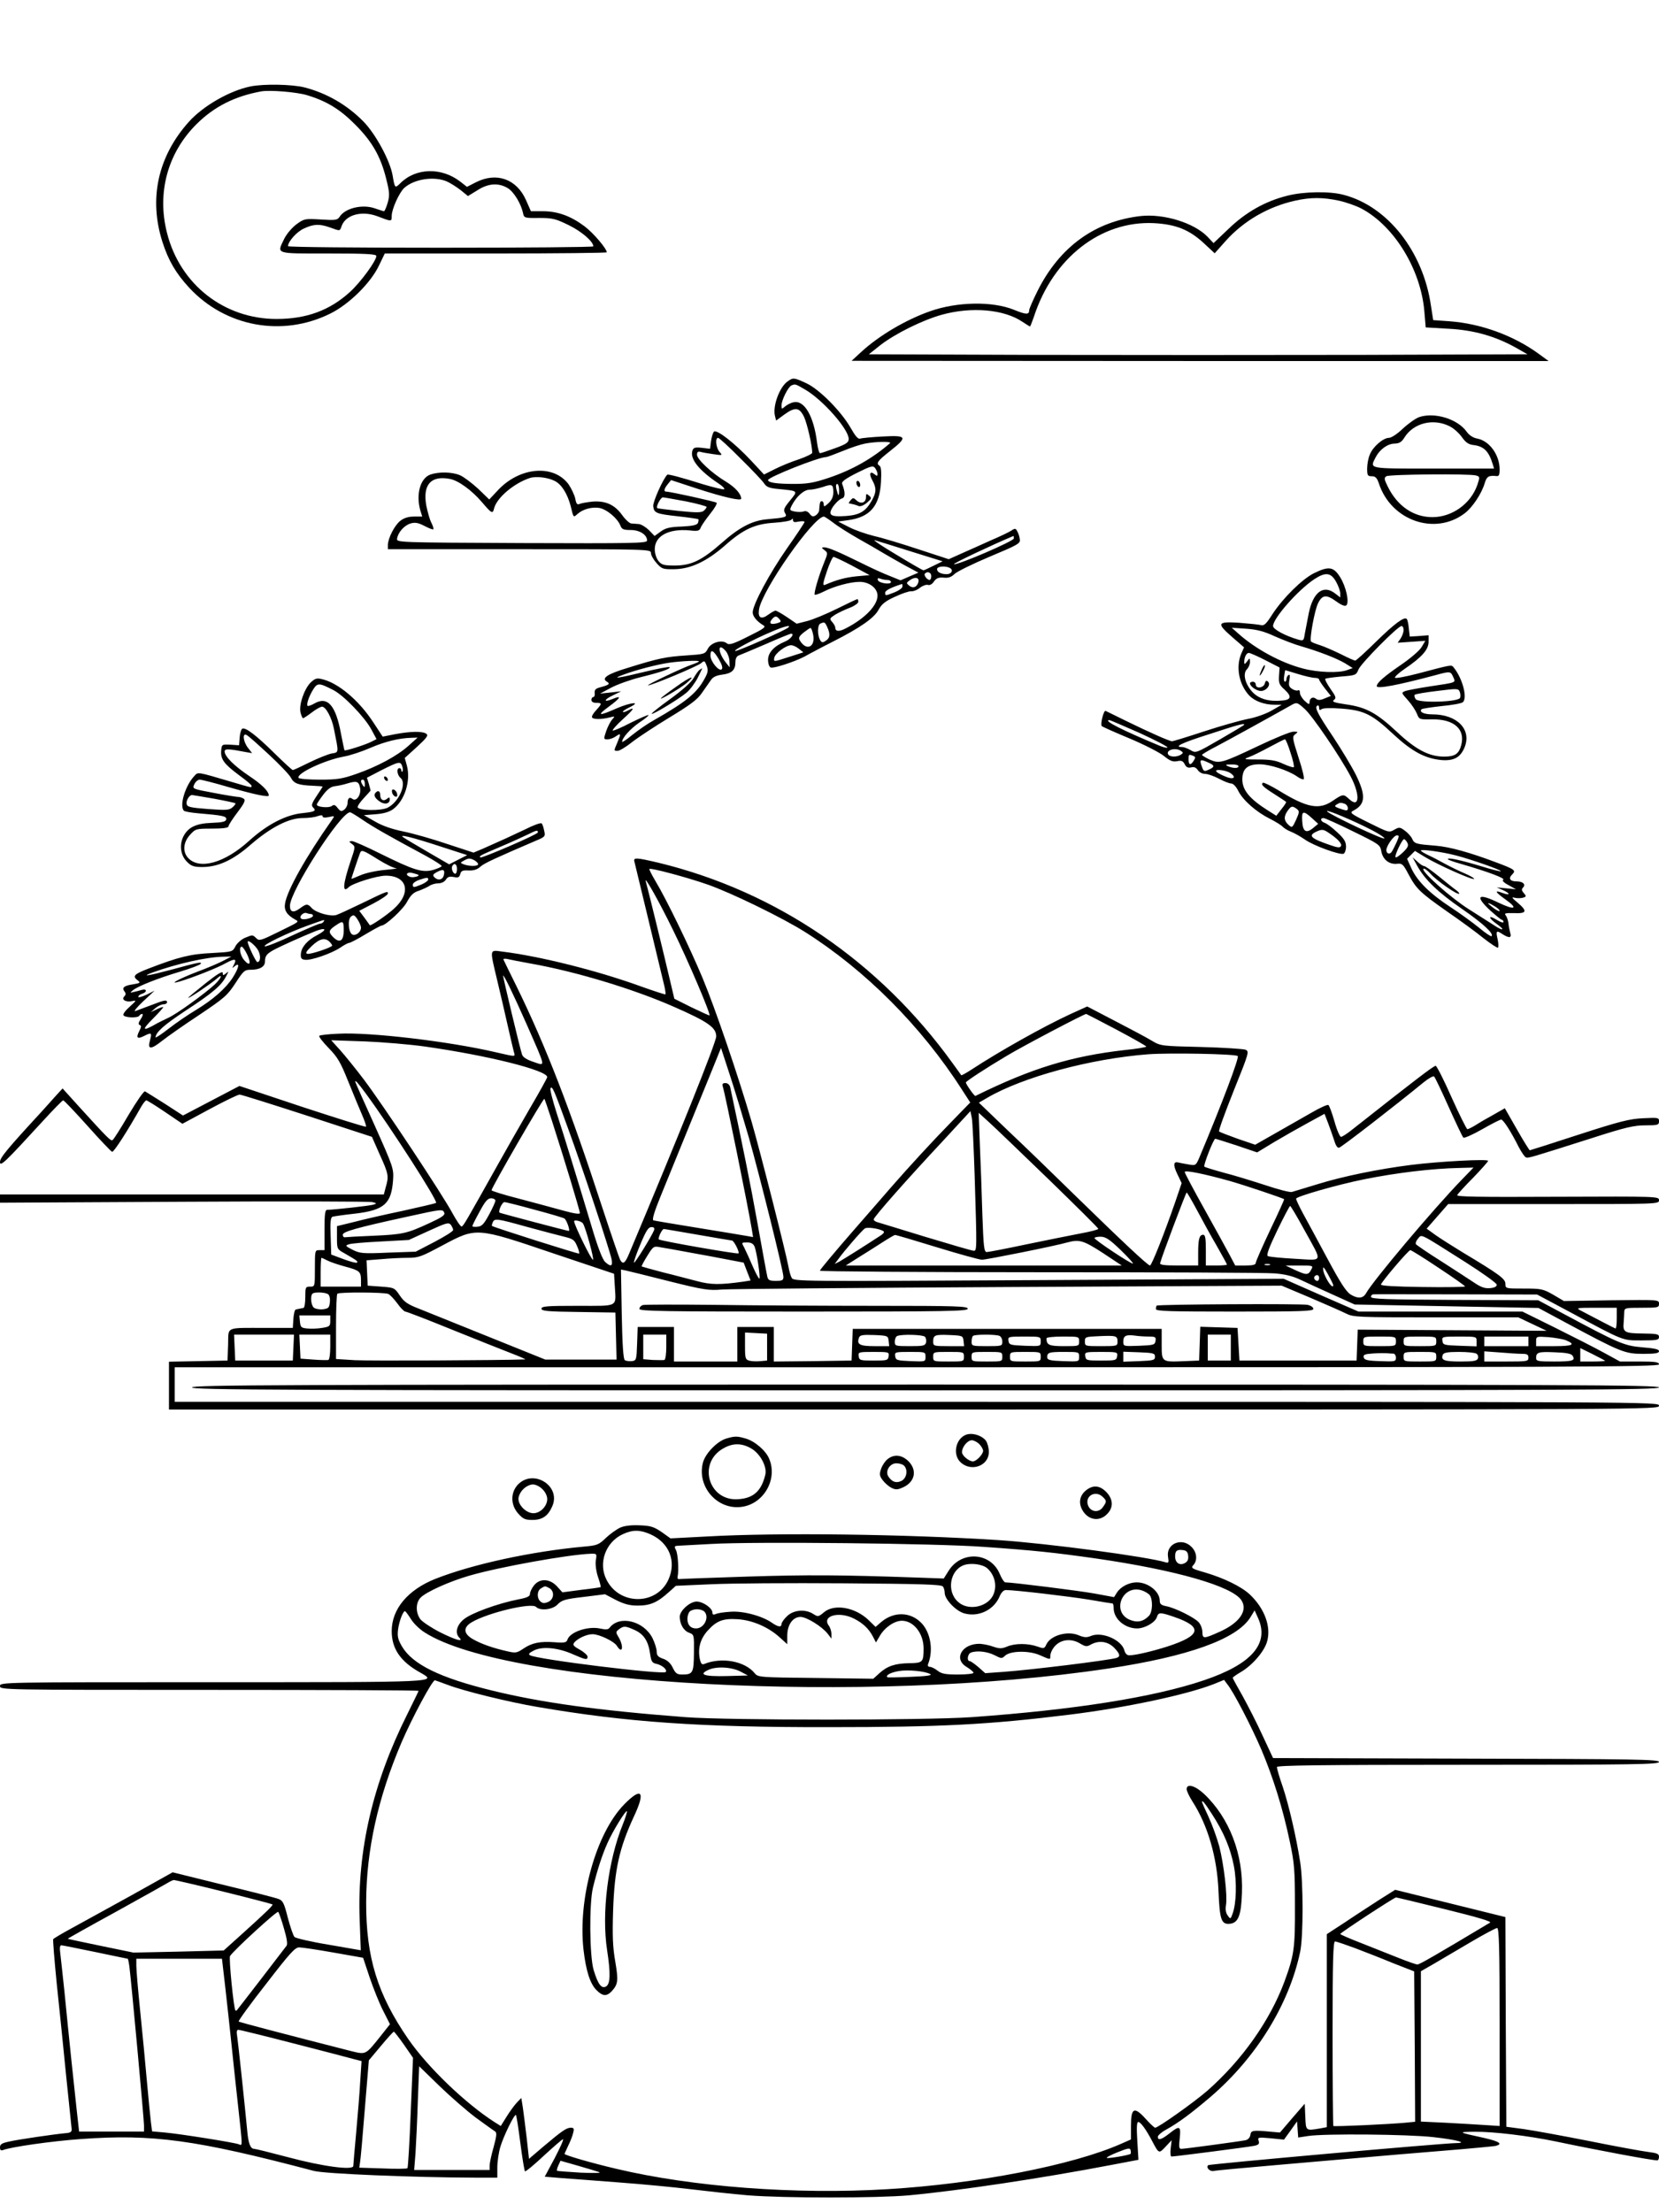 <?xml version="1.0" standalone="no"?>
<!DOCTYPE svg PUBLIC "-//W3C//DTD SVG 20010904//EN"
 "http://www.w3.org/TR/2001/REC-SVG-20010904/DTD/svg10.dtd">
<svg version="1.0" xmlns="http://www.w3.org/2000/svg"
 width="864pt" height="1152pt" viewBox="0 0 864 1152"
 preserveAspectRatio="xMidYMid meet">

<g transform="translate(0,1152) scale(0.1,-0.1)"
fill="#000000" stroke="none">
<path d="M1305 11070 c-109 -22 -248 -102 -322 -185 -161 -180 -209 -400 -137
-625 31 -97 70 -163 139 -238 189 -204 485 -259 735 -135 98 48 212 161 254
251 l30 62 578 0 c318 0 578 3 578 6 0 19 -69 100 -115 135 -72 54 -140 79
-218 79 l-62 0 -26 59 c-49 109 -153 146 -260 92 l-47 -24 -36 28 c-98 75
-231 71 -311 -9 -28 -28 -29 -26 -40 39 -13 78 -89 218 -153 283 -85 86 -190
147 -307 177 -63 16 -211 19 -280 5z m295 -46 c100 -30 171 -73 250 -153 88
-88 132 -165 161 -281 18 -72 19 -87 8 -126 -7 -24 -16 -44 -19 -44 -3 0 -25
7 -48 15 -65 23 -156 1 -184 -45 -11 -16 -21 -18 -97 -13 -84 5 -87 4 -127
-25 -23 -17 -51 -50 -63 -74 -40 -83 -53 -78 229 -78 194 0 250 -3 250 -13 0
-25 -82 -137 -137 -187 -105 -96 -226 -141 -383 -141 -272 0 -502 179 -570
447 -54 210 3 419 155 569 91 90 198 144 335 169 45 8 185 -3 240 -20z m725
-448 c19 -8 52 -29 74 -46 l38 -31 49 30 c57 37 111 40 159 11 32 -20 69 -82
79 -130 5 -25 8 -26 84 -25 70 0 85 -4 155 -38 67 -33 127 -85 127 -110 0 -4
-358 -7 -795 -7 -437 0 -795 3 -795 8 0 24 46 76 83 92 51 24 81 25 137 5 53
-19 49 -20 60 10 22 57 105 79 185 49 76 -29 75 -29 75 2 0 35 40 123 66 146
52 46 153 61 219 34z"/>
<path d="M6705 10501 c-114 -28 -217 -86 -306 -172 l-79 -75 -32 34 c-71 72
-227 120 -347 107 -238 -27 -422 -160 -537 -389 -24 -48 -44 -94 -44 -101 0
-25 -16 -24 -80 2 -111 45 -294 42 -434 -7 -127 -44 -269 -128 -361 -213 l-50
-46 1815 -1 1815 0 -55 40 c-130 94 -299 155 -461 167 l-85 6 -12 77 c-41 281
-225 515 -453 575 -72 20 -208 18 -294 -4z m268 -26 c37 -8 91 -27 119 -42
171 -92 308 -318 326 -535 l7 -83 120 -7 c132 -7 244 -39 354 -101 l56 -32
-858 -3 c-471 -1 -1243 -1 -1715 0 l-857 3 59 47 c77 60 220 131 321 159 155
43 325 28 420 -37 20 -13 37 -24 39 -24 2 0 11 23 21 52 100 305 348 499 624
486 114 -6 184 -34 259 -103 l58 -54 57 64 c94 105 222 179 362 210 80 18 145
18 228 0z"/>
<path d="M4102 9534 c-42 -29 -79 -129 -66 -180 l6 -24 41 30 c58 42 80 40
105 -12 16 -36 42 -148 42 -186 0 -5 -30 -20 -67 -33 -38 -12 -94 -35 -126
-51 l-58 -29 -67 72 c-85 91 -180 165 -194 151 -5 -5 -12 -28 -15 -49 l-5 -40
-43 5 c-36 4 -44 1 -49 -15 -14 -43 35 -103 135 -170 23 -15 36 -29 30 -31 -6
-2 -55 10 -109 26 -117 37 -183 54 -187 50 -23 -24 -76 -143 -73 -164 4 -36
15 -40 132 -53 55 -6 101 -13 103 -15 2 -2 1 -10 -2 -19 -5 -11 -26 -16 -85
-19 -62 -2 -85 -8 -109 -26 l-32 -23 -30 31 c-17 16 -40 30 -52 31 -12 1 -30
2 -39 3 -9 0 -31 20 -48 44 -39 54 -86 75 -154 70 -28 -3 -58 -8 -67 -12 -13
-6 -18 0 -23 27 -4 19 -20 53 -35 75 -78 106 -256 91 -370 -33 l-43 -46 -58
56 c-33 30 -75 62 -94 70 -42 18 -110 19 -154 4 -53 -18 -77 -103 -53 -187
l10 -32 -43 0 c-29 0 -52 -7 -71 -22 -30 -23 -64 -90 -65 -125 l0 -23 685 0
c677 0 685 0 685 -20 0 -11 13 -34 29 -52 28 -31 33 -33 93 -32 84 1 168 40
263 123 97 86 157 113 259 119 44 3 84 10 88 16 5 7 8 7 8 -3 0 -10 8 -12 30
-7 17 3 30 2 30 -2 0 -4 -41 -66 -91 -137 -91 -130 -179 -294 -179 -334 0 -21
22 -47 55 -67 16 -9 5 -17 -78 -58 -79 -40 -100 -46 -112 -36 -25 21 -83 4
-99 -29 -14 -27 -19 -28 -110 -34 -108 -7 -147 -15 -304 -64 -110 -33 -142
-55 -111 -73 17 -11 12 -16 -31 -28 -28 -7 -34 -13 -33 -30 2 -12 -2 -22 -7
-22 -6 0 -10 -7 -10 -15 0 -9 9 -15 25 -15 31 0 31 -4 0 -38 -14 -15 -24 -31
-22 -37 4 -12 49 -12 92 -1 28 7 29 7 13 -11 -9 -10 -23 -37 -31 -60 -14 -42
-14 -43 7 -43 12 0 32 7 44 16 26 18 27 15 7 -33 -19 -44 -19 -43 2 -43 9 0
43 20 74 45 32 25 120 83 196 129 107 65 145 93 168 127 17 24 38 54 47 67 11
17 29 25 60 29 49 6 68 24 68 65 0 18 6 31 18 35 9 3 72 30 140 59 68 30 127
54 132 54 20 0 -3 -29 -32 -41 -56 -23 -88 -57 -88 -95 0 -20 6 -37 14 -40 15
-6 124 30 176 57 19 11 42 23 50 27 8 5 53 28 100 52 138 70 213 122 235 164
16 29 34 45 85 68 36 17 74 30 86 29 11 -1 32 7 46 19 15 11 33 17 41 14 9 -3
22 4 31 18 12 17 24 22 50 20 25 -3 41 3 57 19 12 12 95 53 183 90 148 62 161
69 157 91 -1 12 -7 31 -13 41 -8 16 -12 17 -31 4 -12 -8 -60 -31 -107 -51 -47
-21 -115 -52 -152 -68 l-67 -30 -153 50 c-84 28 -189 60 -233 70 -45 11 -105
32 -135 48 l-55 28 50 7 c115 15 166 73 173 198 3 52 1 81 -7 85 -20 13 -12
25 54 77 94 74 89 83 -37 76 -57 -3 -110 -8 -118 -11 -11 -4 -25 12 -50 56
-49 86 -163 201 -230 232 -65 30 -69 31 -98 10z m90 -42 c92 -53 228 -207 228
-258 0 -18 -13 -27 -71 -48 -38 -14 -74 -26 -78 -26 -5 0 -12 25 -16 56 -17
138 -67 223 -123 209 -15 -3 -35 -14 -44 -22 -17 -15 -18 -14 -18 6 0 27 35
97 52 104 20 8 20 8 70 -21z m-335 -360 c60 -59 115 -117 123 -130 12 -18 27
-24 70 -28 110 -11 107 -8 64 -61 -31 -38 -35 -48 -26 -64 14 -22 6 -24 -92
-33 -77 -6 -146 -42 -237 -123 -104 -91 -157 -117 -242 -118 -60 0 -71 3 -88
24 -11 14 -19 39 -19 61 0 69 72 108 181 98 44 -5 52 -3 59 16 5 12 27 43 49
71 22 27 37 53 33 57 -6 6 -241 58 -263 58 -14 0 -10 16 9 39 l17 21 140 -46
c133 -43 225 -64 225 -51 0 25 -31 59 -78 88 -74 44 -152 117 -152 141 0 14 5
18 18 15 9 -3 39 -8 67 -12 49 -7 49 -7 32 12 -18 21 -24 73 -7 73 5 0 58 -48
117 -108z m778 80 c-92 -80 -198 -140 -321 -181 -75 -25 -108 -31 -180 -31
-91 0 -134 7 -134 20 0 15 264 120 303 120 5 0 43 14 85 31 43 18 95 35 117
39 57 11 141 12 130 2z m-65 -160 c0 -12 -3 -12 -15 -2 -24 20 -31 2 -12 -31
22 -40 22 -63 -4 -108 -31 -54 -62 -73 -133 -78 -83 -6 -97 5 -66 51 14 19 33
37 44 40 19 5 19 31 2 76 -5 11 15 26 76 57 75 37 84 40 96 25 6 -9 12 -22 12
-30z m-1680 -37 c35 -18 65 -66 82 -130 15 -62 14 -61 35 -42 29 26 75 38 114
32 39 -7 95 -54 110 -92 7 -19 16 -23 54 -23 47 0 85 -25 85 -55 0 -14 -71
-15 -652 -13 -647 3 -653 3 -650 23 5 33 37 69 70 79 24 7 40 4 73 -13 23 -12
43 -20 46 -17 2 2 -2 17 -10 33 -9 16 -20 57 -27 91 -19 108 24 157 123 138
44 -8 114 -59 167 -121 51 -60 56 -62 63 -33 14 56 104 132 187 159 32 10 94
3 130 -16z m1450 -59 c0 -22 -8 -40 -25 -56 -21 -19 -25 -21 -25 -7 0 9 -4 17
-10 17 -9 0 -11 -6 -14 -49 -1 -8 -9 -19 -18 -25 -14 -8 -20 -6 -31 8 -9 12
-20 17 -31 13 -9 -4 -30 -4 -46 -1 -28 6 -29 7 -16 33 25 47 63 81 93 81 15 0
46 7 68 14 49 17 55 14 55 -28z m30 12 c0 -36 -4 -35 -14 5 -4 16 -2 27 4 27
5 0 10 -14 10 -32z m-797 -59 c59 -12 107 -25 107 -29 0 -4 -7 -13 -15 -20
-12 -10 -38 -10 -127 -1 -62 7 -114 13 -115 15 -8 8 18 56 29 56 7 0 61 -10
121 -21z m768 -112 c24 -19 82 -55 129 -82 47 -26 105 -60 130 -75 25 -15 76
-44 114 -65 l69 -37 -47 -20 -46 -20 -57 23 c-32 12 -101 44 -153 70 -118 58
-168 79 -189 79 -14 -1 -13 -3 3 -15 18 -14 18 -15 -3 -67 -28 -69 -54 -159
-48 -165 3 -2 22 4 44 15 56 29 141 52 190 52 50 0 93 -33 93 -72 0 -51 -66
-119 -163 -169 -37 -20 -57 -18 -57 3 0 6 -7 19 -16 29 -15 17 -14 19 17 39
19 11 53 27 77 36 23 9 42 23 42 30 0 8 -2 14 -5 14 -3 0 -50 -22 -106 -50
-55 -27 -124 -56 -155 -64 l-55 -14 -50 34 c-28 19 -55 34 -60 34 -6 0 -23
-10 -38 -21 -37 -27 -55 -17 -48 28 17 102 283 482 338 483 3 0 26 -15 50 -33z
m939 -81 c0 -14 -293 -140 -312 -134 -7 3 198 100 310 147 1 1 2 -5 2 -13z
m-538 -67 l167 -52 -47 -23 c-26 -13 -50 -24 -53 -24 -3 0 -66 36 -140 81 -74
44 -125 78 -114 76 11 -3 95 -29 187 -58z m-302 -76 l89 -48 -67 -6 c-59 -6
-104 -18 -164 -44 -15 -6 -14 3 8 69 14 42 30 76 35 76 5 0 50 -21 99 -47z
m509 -12 c17 -11 6 -31 -19 -31 -29 0 -50 11 -50 26 0 16 47 19 69 5z m-99
-41 c0 -11 -4 -20 -9 -20 -13 0 -32 26 -24 33 13 14 33 6 33 -13z m-229 -20
c10 0 19 -5 19 -11 0 -15 -63 -6 -68 10 -3 10 0 12 12 8 10 -4 26 -7 37 -7z
m162 -11 c-7 -27 -29 -35 -49 -18 -14 12 -14 14 2 26 28 21 53 17 47 -8z m-83
-23 c0 -8 -18 -21 -40 -30 -49 -19 -50 -20 -50 -2 0 11 31 27 88 45 1 1 2 -5
2 -13z m-640 -171 c10 -12 7 -15 -15 -21 -32 -8 -42 0 -25 21 16 19 24 19 40
0z m248 -40 c17 -37 15 -58 -8 -72 -16 -11 -21 -10 -30 6 -14 27 -13 78 3 84
21 9 23 8 35 -18z m-203 -3 c-17 -15 -259 -122 -275 -122 -18 1 97 62 190 101
65 28 103 37 85 21z m130 -38 c12 -65 -36 -85 -69 -30 -9 14 -5 22 19 42 17
13 33 24 36 24 4 0 10 -16 14 -36z m-74 -73 l23 -18 -78 -25 c-77 -25 -77 -25
-74 -5 3 24 61 67 88 67 10 0 28 -8 41 -19z m-380 -13 c10 -13 18 -36 18 -53
l1 -30 -20 25 c-44 56 -43 110 1 58z m-38 -40 c17 -29 22 -46 16 -53 -14 -14
-59 40 -59 71 0 36 15 29 43 -18z m-103 -12 c0 -3 -17 -10 -37 -17 -48 -16
-241 -108 -228 -108 18 -1 259 100 277 116 16 14 18 13 28 -13 9 -24 8 -35
-11 -69 -40 -74 -96 -120 -263 -215 -33 -18 -83 -53 -113 -77 -29 -24 -53 -40
-53 -36 0 21 43 68 89 100 29 19 51 37 48 39 -2 3 -44 -16 -93 -40 -48 -25
-90 -43 -93 -40 -3 3 21 30 54 60 58 52 65 66 23 43 -11 -6 -22 -9 -24 -6 -3
2 12 13 33 23 67 32 10 28 -66 -5 -95 -42 -106 -39 -38 11 60 44 67 59 17 38
-48 -20 -47 -4 2 19 l43 21 -55 -6 -55 -6 58 31 c32 17 102 42 155 55 109 27
157 44 149 52 -3 3 -62 -8 -132 -25 -136 -33 -174 -38 -110 -15 66 25 178 54
241 63 65 9 154 13 154 7z"/>
<path d="M4460 9006 c0 -8 5 -18 10 -21 6 -3 10 1 10 9 0 8 -4 18 -10 21 -5 3
-10 -1 -10 -9z"/>
<path d="M4510 8931 c0 -29 -26 -38 -49 -17 -16 15 -19 15 -31 1 -7 -8 -11
-15 -9 -16 24 -5 37 -8 50 -14 10 -4 27 3 44 17 24 21 26 25 11 37 -14 12 -16
11 -16 -8z"/>
<path d="M3644 8032 c-7 -4 -20 -23 -31 -42 -12 -22 -58 -63 -121 -109 -57
-41 -101 -76 -98 -78 5 -6 139 75 180 109 18 14 44 49 59 77 14 28 25 51 24
51 -1 0 -7 -4 -13 -8z"/>
<path d="M3523 7945 c-40 -28 -76 -55 -80 -60 -16 -17 97 49 129 75 58 49 26
39 -49 -15z"/>
<path d="M7391 9348 c-19 -7 -57 -34 -85 -60 -29 -28 -60 -48 -72 -48 -30 0
-84 -46 -100 -87 -8 -18 -14 -51 -14 -73 0 -36 3 -40 24 -40 19 0 27 -8 37
-37 63 -194 292 -274 447 -156 40 30 88 102 104 156 11 36 20 42 61 38 13 -2
17 5 17 34 0 76 -53 149 -116 161 -22 4 -42 17 -55 35 -47 67 -167 104 -248
77z m159 -48 c22 -11 50 -37 64 -57 18 -26 34 -37 56 -40 57 -6 83 -31 104
-100 l7 -23 -315 0 c-347 0 -333 -3 -301 60 21 40 62 70 99 70 24 1 36 8 51
33 48 75 150 100 235 57z m137 -256 c20 -6 21 -7 7 -49 -34 -98 -131 -168
-234 -168 -99 0 -183 58 -233 160 -19 38 -19 45 -7 53 16 10 431 14 467 4z"/>
<path d="M6843 8535 c-62 -31 -161 -129 -216 -213 -33 -52 -44 -62 -61 -57
-12 3 -63 8 -113 12 -115 7 -119 -2 -34 -76 l60 -52 -15 -34 c-29 -70 -11
-161 43 -218 29 -29 78 -47 133 -47 l35 0 -52 -30 c-29 -17 -85 -37 -125 -44
-40 -8 -143 -37 -228 -65 -85 -28 -160 -51 -166 -51 -13 0 -113 44 -244 108
-52 26 -98 48 -102 50 -10 5 -29 -71 -20 -79 4 -4 69 -33 146 -65 76 -32 156
-73 178 -91 31 -25 45 -31 68 -27 22 5 31 2 40 -16 8 -16 18 -20 34 -16 15 4
25 -1 34 -14 7 -11 23 -20 38 -20 13 0 46 -11 72 -25 26 -14 55 -25 64 -25 10
0 26 -16 37 -39 25 -49 93 -109 165 -145 30 -15 60 -34 66 -41 6 -7 25 -19 43
-26 18 -7 50 -25 73 -41 45 -32 181 -81 201 -74 7 3 13 20 13 37 0 26 -10 42
-46 75 -25 24 -55 46 -65 49 -21 7 -26 25 -6 25 7 0 76 -31 153 -69 137 -67
142 -70 148 -105 8 -43 42 -69 83 -64 25 3 31 -3 58 -54 41 -77 60 -95 199
-193 67 -46 152 -108 190 -139 38 -30 73 -53 77 -51 4 3 3 22 -1 42 -11 46 -7
50 24 29 36 -23 50 -21 41 7 -3 12 -8 34 -9 49 -2 15 -8 33 -14 41 -10 11 -2
13 43 12 67 -3 71 10 18 55 -29 24 -33 30 -15 25 12 -3 31 -3 43 0 19 6 19 8
5 24 -11 13 -13 20 -5 28 17 17 1 33 -31 33 -36 0 -46 15 -25 36 21 21 16 26
-80 62 -143 54 -245 82 -318 88 -101 8 -111 10 -122 35 -5 12 -23 32 -38 43
-26 19 -30 20 -56 5 -27 -16 -30 -14 -131 36 -101 50 -103 53 -79 65 61 33 63
79 9 188 -23 45 -75 131 -116 193 -82 122 -99 155 -84 164 6 4 10 -1 10 -11 0
-12 4 -14 13 -7 7 6 49 7 103 3 119 -9 160 -30 271 -134 97 -90 165 -126 250
-134 64 -5 98 13 120 65 39 94 -38 173 -168 173 -44 0 -70 13 -55 27 3 3 50
10 103 16 54 5 104 14 111 20 26 21 -1 125 -48 182 -12 14 -6 15 -188 -33 -62
-16 -115 -26 -117 -21 -3 4 21 26 52 47 88 60 123 99 123 140 l0 34 -49 -4
-49 -3 -5 43 c-2 24 -7 46 -11 49 -13 13 -64 -25 -160 -119 -55 -54 -103 -98
-108 -98 -5 0 -39 15 -76 34 -37 18 -85 39 -107 46 -22 7 -43 15 -47 19 -10 9
19 167 37 201 22 43 43 45 93 9 29 -21 47 -28 54 -21 16 16 -2 98 -33 147 -34
54 -59 58 -136 20z m115 -44 c12 -21 22 -49 22 -61 l0 -21 -26 20 c-61 48
-115 9 -138 -102 -8 -40 -17 -89 -21 -109 -5 -34 -7 -36 -33 -29 -69 20 -132
54 -132 71 0 40 130 188 215 244 58 38 86 35 113 -13z m352 -251 c0 -12 -7
-31 -15 -44 l-16 -23 72 5 72 5 -19 -32 c-10 -18 -59 -60 -109 -94 -86 -59
-124 -92 -125 -110 0 -16 110 5 305 57 77 21 80 21 93 -9 14 -31 20 -28 -119
-49 -59 -9 -117 -20 -129 -24 -23 -9 -23 -9 12 -48 19 -21 40 -53 47 -70 12
-31 13 -31 79 -30 114 2 174 -51 152 -134 -12 -46 -33 -60 -89 -60 -78 0 -147
36 -244 127 -108 101 -162 130 -267 145 -62 9 -75 14 -63 23 13 10 11 17 -18
58 -18 26 -30 49 -27 52 2 3 40 8 82 12 76 6 79 7 91 37 14 33 205 226 224
226 6 0 11 -9 11 -20z m-670 -34 c41 -18 102 -42 135 -51 93 -27 186 -63 230
-89 l40 -25 -28 -10 c-43 -17 -154 -13 -232 8 -113 29 -247 102 -335 181 l-35
31 75 -5 c57 -4 94 -14 150 -40z m-50 -124 l74 -38 -3 -44 c-2 -37 1 -46 29
-71 38 -35 35 -53 -11 -57 -69 -7 -122 8 -156 44 -39 42 -52 96 -29 119 9 9
16 26 16 38 -1 22 -1 22 -15 3 -12 -16 -15 -17 -15 -4 0 26 11 48 24 48 6 0
45 -17 86 -38z m170 -72 c36 -11 75 -20 88 -20 12 0 22 -4 22 -9 0 -4 14 -25
30 -46 l31 -39 -32 -13 c-23 -10 -35 -10 -45 -2 -16 13 -34 4 -34 -18 0 -13
-5 -12 -25 7 -14 13 -25 32 -25 42 0 11 -4 17 -10 13 -5 -3 -19 0 -30 7 -17
11 -20 19 -15 46 4 23 3 32 -4 27 -6 -3 -11 -13 -11 -21 0 -8 -4 -14 -8 -14
-5 0 -7 14 -4 30 2 17 5 30 6 30 0 0 30 -9 66 -20z m844 -124 c-8 -22 -215
-28 -231 -7 -6 9 -9 19 -5 23 4 4 57 13 117 20 104 13 110 13 117 -4 4 -10 5
-24 2 -32z m-810 -57 c39 -34 184 -246 240 -352 51 -97 46 -169 -8 -118 -29
27 -32 27 -85 -9 -71 -49 -134 -37 -282 54 -40 24 -77 42 -81 40 -14 -9 0 -22
60 -60 31 -20 59 -38 60 -40 2 -1 -8 -18 -24 -37 l-27 -35 -46 29 c-93 59
-131 105 -131 160 0 56 27 79 90 79 53 0 147 -31 193 -62 15 -11 31 -18 36
-16 6 2 -6 52 -26 112 -33 104 -34 110 -17 123 16 12 15 13 -10 13 -15 0 -98
-34 -184 -75 -190 -90 -201 -93 -253 -70 -21 10 -39 21 -39 24 0 3 35 24 78
46 63 33 295 161 385 212 30 17 32 17 71 -18z m-861 -125 c81 -37 147 -71 147
-76 0 -4 -17 -1 -37 7 -200 83 -302 135 -265 135 4 0 73 -30 155 -66z m547 42
c0 -2 -57 -36 -126 -76 -125 -72 -126 -73 -154 -56 -16 9 -35 16 -44 16 -46 0
0 22 142 67 150 49 182 58 182 49z m241 -146 c13 -38 20 -72 17 -75 -3 -3 -27
5 -54 17 -38 18 -67 23 -131 23 -75 0 -79 1 -50 12 18 6 66 30 107 52 41 22
78 41 82 41 4 0 17 -31 29 -70z m-571 10 c13 -9 13 -11 0 -20 -20 -13 -57 -13
-66 1 -14 23 37 38 66 19z m64 -26 c12 -5 13 -9 3 -25 -16 -26 -27 -24 -27 6
0 27 1 28 24 19z m81 -36 c32 -14 32 -22 0 -36 -23 -11 -27 -9 -35 14 -15 40
-10 43 35 22z m155 -18 c0 -12 -27 -12 -55 0 -16 7 -13 9 18 9 20 1 37 -3 37
-9z m-42 -36 c34 -23 16 -36 -26 -18 -20 8 -41 19 -46 25 -17 16 48 10 72 -7z
m596 -160 c17 -7 22 -34 7 -34 -5 0 -22 5 -38 11 -22 8 -24 12 -13 19 18 11
23 12 44 4z m-251 -26 c15 -12 15 -16 -3 -57 -20 -43 -21 -43 -40 -26 -24 22
-25 43 -4 73 18 25 24 27 47 10z m350 -90 c59 -28 107 -57 107 -64 0 -11 -277
120 -298 140 -13 14 89 -27 191 -76z m-271 42 l33 -30 -24 -20 c-38 -32 -56
-22 -59 33 -4 55 5 58 50 17z m88 -77 c45 -30 69 -55 64 -68 -5 -11 -16 -10
-59 5 -98 34 -113 48 -72 68 31 15 39 14 67 -5z m353 -50 c-10 -21 -21 -44
-26 -50 -10 -14 -27 -8 -27 10 0 22 39 77 55 77 13 0 12 -5 -2 -37z m56 -1 c8
-15 4 -25 -23 -51 -18 -17 -35 -29 -38 -25 -7 7 34 93 44 94 4 0 12 -8 17 -18z
m251 -66 c81 -21 242 -77 236 -83 -2 -2 -48 9 -102 26 -106 32 -174 47 -174
37 0 -3 33 -15 73 -26 141 -41 227 -74 216 -81 -8 -4 2 -15 27 -28 l39 -22
-50 5 -50 5 34 -15 c39 -18 36 -29 -4 -14 -45 17 -39 5 17 -35 67 -48 47 -56
-37 -16 -109 53 -126 36 -43 -41 29 -26 56 -48 60 -48 4 0 8 -5 8 -11 0 -6
-16 -1 -35 11 -47 29 -45 10 2 -23 46 -33 29 -36 -18 -4 -19 12 -77 49 -129
82 -95 60 -250 198 -237 211 4 4 21 -8 37 -26 32 -36 141 -112 149 -104 3 2
-5 11 -16 19 -12 8 -51 40 -88 70 -37 30 -72 55 -78 55 -6 0 -22 10 -35 23
l-25 22 24 -44 c40 -72 108 -138 233 -224 110 -76 167 -129 154 -142 -3 -3
-32 16 -64 43 -33 27 -99 75 -148 107 -110 72 -174 136 -205 202 l-23 51 20
20 21 21 56 -34 c67 -40 244 -119 252 -112 3 3 -19 16 -49 29 -29 12 -75 35
-103 50 -27 15 -67 36 -87 45 -21 10 -38 20 -38 24 0 8 106 -6 180 -25z m230
-289 c0 -5 -13 1 -30 13 -16 12 -30 24 -30 26 0 3 14 -3 30 -13 17 -9 30 -21
30 -26z"/>
<path d="M6572 8035 c-17 -37 -14 -45 4 -12 9 16 14 31 11 33 -2 2 -9 -7 -15
-21z"/>
<path d="M6587 7961 c-6 -24 -47 -29 -47 -6 0 8 -7 15 -15 15 -8 0 -15 -4 -15
-8 0 -18 39 -43 61 -40 28 4 48 33 33 48 -8 8 -13 6 -17 -9z"/>
<path d="M1617 7965 c-33 -34 -61 -115 -52 -155 4 -16 10 -30 13 -30 4 0 25
14 46 30 22 17 46 30 53 30 20 0 51 -58 62 -115 26 -130 27 -122 -13 -129 -19
-4 -71 -25 -114 -46 -44 -22 -83 -40 -87 -40 -4 0 -45 38 -92 84 -99 98 -159
144 -173 130 -5 -5 -11 -27 -12 -47 l-3 -38 -45 3 c-44 2 -45 2 -48 -30 -4
-45 14 -70 92 -128 36 -26 66 -51 66 -56 0 -11 6 -12 -106 21 -180 53 -172 52
-192 30 -48 -51 -79 -156 -54 -181 4 -4 37 -10 72 -13 130 -11 151 -15 148
-32 -2 -12 -20 -16 -75 -18 -84 -3 -125 -24 -149 -73 -21 -45 -13 -98 21 -131
21 -21 35 -26 78 -26 83 0 161 36 252 116 104 90 199 139 271 139 29 0 64 4
78 10 18 6 26 6 26 -1 0 -7 12 -8 32 -4 31 7 32 7 18 -13 -136 -193 -232 -364
-245 -434 -7 -37 7 -61 51 -86 23 -13 28 -9 -88 -66 -89 -44 -99 -47 -113 -32
-20 19 -18 19 -60 2 -18 -8 -41 -28 -49 -44 -15 -29 -16 -29 -123 -35 -110 -5
-172 -20 -330 -81 -76 -29 -85 -40 -55 -62 15 -11 12 -14 -26 -20 -47 -7 -59
-18 -43 -38 7 -9 7 -16 -2 -25 -17 -17 10 -32 43 -24 22 5 20 2 -14 -29 -22
-19 -37 -39 -33 -45 8 -13 74 -15 82 -3 3 6 11 10 16 10 5 0 2 -12 -8 -27 -13
-19 -14 -28 -5 -31 9 -3 8 -10 -3 -32 -18 -35 -10 -43 27 -24 37 19 40 16 29
-24 -14 -48 4 -49 62 -3 29 23 116 84 195 136 131 88 146 101 188 165 42 65
48 70 80 70 47 0 74 16 74 43 0 29 9 40 45 60 35 19 148 70 218 98 56 22 63 8
10 -20 -51 -26 -83 -62 -86 -97 -2 -23 2 -30 21 -32 31 -5 139 33 184 63 20
14 41 25 47 25 5 0 44 20 85 45 42 25 79 45 83 45 21 0 113 85 133 124 19 35
34 49 60 57 19 7 44 18 55 25 11 8 32 14 47 14 17 0 33 8 40 19 9 15 19 18 41
14 23 -5 29 -2 34 15 4 17 12 21 44 19 26 -1 45 5 61 20 20 18 77 44 291 136
46 19 48 22 41 51 -3 17 -9 34 -13 38 -4 5 -43 -9 -86 -31 -78 -37 -117 -55
-219 -100 l-50 -21 -137 45 c-76 26 -179 55 -228 65 -59 12 -111 30 -148 52
l-58 33 62 5 c41 3 71 12 90 26 61 45 93 148 72 227 l-11 40 64 58 c52 48 60
60 48 68 -20 14 -81 13 -161 -2 l-66 -13 -48 73 c-76 117 -186 209 -271 227
-25 6 -35 2 -57 -19z m118 -38 c54 -27 163 -140 198 -204 l28 -52 -28 -14
c-29 -15 -135 -49 -139 -44 -1 1 -9 40 -18 85 -27 149 -70 198 -138 159 -17
-10 -33 -15 -36 -13 -7 8 6 48 28 84 23 37 31 37 105 -1z m-335 -336 c55 -51
107 -105 115 -121 16 -31 40 -39 118 -42 26 -1 47 -3 47 -4 0 -2 -14 -24 -31
-49 -23 -34 -29 -49 -20 -58 20 -20 12 -24 -51 -31 -88 -8 -186 -59 -279 -143
-128 -117 -260 -154 -319 -91 -30 32 -26 81 9 120 29 32 31 33 115 33 58 0 86
4 86 12 0 6 21 39 47 73 37 49 43 64 32 71 -8 5 -20 9 -28 9 -8 0 -65 9 -127
21 -113 21 -113 21 -102 45 6 13 19 24 28 24 9 0 77 -17 151 -39 140 -40 209
-54 209 -43 -2 23 -35 56 -102 101 -80 54 -128 102 -128 128 0 15 21 14 114
-4 l29 -5 -21 27 c-26 33 -31 81 -7 67 9 -4 60 -50 115 -101z m728 46 c-60
-54 -163 -109 -272 -147 -74 -26 -100 -30 -190 -30 -58 0 -107 4 -111 9 -13
23 136 93 235 111 34 6 97 27 140 46 74 32 150 51 215 52 l30 1 -47 -42z m-33
-108 c4 -11 4 -23 1 -26 -3 -4 -6 -1 -6 5 0 7 -4 12 -10 12 -16 0 -12 -36 6
-51 34 -28 -7 -124 -67 -155 -34 -17 -150 -16 -156 2 -2 6 12 27 32 48 19 21
35 38 35 39 0 1 -4 17 -9 35 l-10 32 77 40 c90 45 98 47 107 19z m-195 -91 c0
-19 -2 -20 -10 -8 -13 19 -13 30 0 30 6 0 10 -10 10 -22z m-25 -19 c8 -36 -19
-76 -40 -59 -15 12 -25 3 -25 -23 0 -11 -8 -26 -17 -33 -15 -11 -20 -10 -35 9
-12 16 -19 18 -30 10 -14 -12 -78 -6 -78 7 0 5 15 27 33 51 23 30 41 43 62 45
17 2 44 8 60 13 52 16 63 13 70 -20z m-761 -58 c60 -11 110 -22 112 -24 2 -2
-4 -12 -15 -21 -17 -15 -32 -16 -127 -9 -93 7 -109 11 -112 26 -4 18 14 47 28
47 3 0 55 -9 114 -19z m774 -110 c54 -37 138 -85 330 -188 45 -25 82 -48 82
-53 0 -4 -20 -13 -44 -20 -57 -16 -102 -1 -278 86 -70 35 -136 64 -145 64 -17
-1 -17 -2 0 -15 18 -13 18 -16 -7 -89 -41 -122 -44 -170 -10 -136 20 20 147
60 193 60 112 0 135 -88 44 -171 -32 -30 -123 -93 -127 -87 -1 1 -14 19 -28
39 l-27 36 75 39 c40 21 74 44 74 51 0 14 0 15 -140 -53 -58 -28 -116 -55
-129 -59 -30 -9 -105 12 -127 36 -22 24 -28 24 -63 -2 -33 -24 -51 -19 -51 14
0 76 264 487 313 487 5 0 34 -18 65 -39z m913 -66 c0 -10 -293 -136 -299 -130
-8 7 -5 9 103 55 55 23 120 53 145 65 44 22 52 24 51 10z m-507 -73 l139 -45
-47 -24 -47 -24 -112 65 c-62 36 -119 70 -127 76 -26 18 47 0 194 -48z m-326
-67 c40 -25 82 -46 95 -46 12 -1 -14 -5 -58 -9 -45 -4 -101 -16 -128 -28 -26
-11 -47 -20 -47 -18 0 3 34 105 45 134 7 18 15 16 93 -33z m503 -5 c10 -6 19
-15 19 -20 0 -12 -46 -12 -75 -1 -19 8 -19 8 0 19 25 14 32 14 56 2z m-91 -45
c0 -14 -4 -25 -9 -25 -12 0 -23 29 -15 41 10 18 24 9 24 -16z m-68 -30 c-5
-27 -30 -33 -50 -13 -10 10 -7 15 10 25 35 19 46 16 40 -12z m-133 -1 c8 -7
-30 -16 -44 -10 -27 10 -17 27 13 20 15 -4 29 -8 31 -10z m51 -25 c0 -5 -16
-17 -35 -25 -42 -17 -45 -17 -45 0 0 7 15 18 33 24 43 14 47 14 47 1z m-609
-179 c5 0 9 -4 9 -9 0 -11 -48 -24 -61 -15 -15 9 11 36 28 29 8 -3 19 -5 24
-5z m259 -71 c0 -22 -26 -43 -44 -36 -21 8 -27 79 -8 94 13 11 19 8 34 -15 10
-15 18 -34 18 -43z m-195 31 c-3 -5 -12 -10 -18 -10 -7 0 -70 -27 -142 -60
-71 -34 -136 -59 -145 -58 -19 4 121 72 225 109 92 33 88 32 80 19z m105 -45
c0 -56 -21 -69 -56 -34 -25 26 -23 35 16 61 37 25 40 23 40 -27z m-74 -59 c8
-8 14 -17 14 -20 0 -9 -113 -47 -129 -43 -12 2 -7 12 22 40 41 39 69 46 93 23z
m-371 -46 c14 -27 12 -60 -5 -60 -7 0 -50 90 -50 105 0 15 41 -19 55 -45z
m-57 -22 c22 -48 12 -62 -18 -26 -20 24 -27 68 -11 68 5 0 18 -19 29 -42z
m-123 -30 c-22 -12 -85 -39 -139 -59 -96 -37 -154 -69 -90 -50 68 20 199 72
239 95 48 26 60 24 43 -8 -10 -19 -10 -20 5 -7 27 22 22 -8 -11 -60 -36 -56
-103 -115 -194 -170 -40 -24 -103 -67 -140 -96 -37 -29 -68 -49 -68 -45 2 27
42 63 155 138 141 92 188 132 212 179 15 28 15 29 0 16 -15 -12 -17 -11 -17 3
0 11 -30 -7 -90 -55 -49 -39 -90 -73 -90 -75 0 -7 121 75 148 99 35 32 26 4
-10 -30 -51 -47 -198 -154 -243 -174 -22 -10 -47 -23 -55 -27 -80 -46 -86 -39
-21 26 28 28 51 54 51 57 0 3 -15 -2 -32 -10 l-33 -16 24 21 c13 11 32 20 42
20 10 0 19 5 19 10 0 15 -13 13 -82 -14 -35 -13 -72 -27 -83 -31 -11 -4 7 19
40 50 l60 56 -42 -21 c-24 -11 -43 -16 -43 -11 0 5 9 13 20 16 28 9 25 28 -2
20 -13 -4 -32 -9 -43 -11 -19 -5 -19 -4 -2 10 27 21 127 61 244 96 56 17 105
35 108 41 8 12 -11 8 -158 -32 -116 -31 -157 -37 -92 -13 125 45 282 81 370
82 l40 1 -40 -21z"/>
<path d="M2000 7471 c0 -5 5 -13 10 -16 6 -3 10 -2 10 4 0 5 -4 13 -10 16 -5
3 -10 2 -10 -4z"/>
<path d="M2042 7394 c1 -9 9 -19 16 -22 9 -3 13 2 10 14 -1 9 -9 19 -16 22 -9
3 -13 -2 -10 -14z"/>
<path d="M1957 7393 c-13 -12 -6 -28 18 -45 26 -20 55 -15 55 9 0 12 -3 13
-15 3 -18 -15 -35 -5 -35 21 0 19 -11 25 -23 12z"/>
<path d="M3304 7033 c4 -17 136 -563 156 -648 5 -21 7 -41 6 -43 -2 -2 -60 17
-130 42 -223 81 -525 157 -723 181 -64 8 -63 16 -24 -148 16 -67 41 -174 55
-237 14 -63 29 -125 32 -137 8 -28 14 -27 -92 -3 -243 57 -657 106 -822 97
-51 -2 -96 -7 -99 -11 -4 -4 18 -32 49 -64 47 -48 62 -75 101 -172 25 -63 58
-141 72 -174 14 -32 24 -61 21 -63 -3 -3 -152 44 -332 103 l-327 109 -147 -77
-147 -77 -94 61 c-52 33 -99 62 -104 65 -6 2 -44 -53 -85 -122 -41 -70 -78
-129 -84 -132 -9 -6 -25 10 -176 176 l-84 93 -35 -38 c-19 -22 -55 -61 -80
-89 -176 -191 -211 -234 -211 -256 0 -27 26 -2 224 214 54 59 101 107 105 107
5 0 61 -60 126 -132 65 -73 123 -134 129 -136 9 -2 78 105 152 236 10 17 22
32 26 32 4 0 48 -27 98 -61 l90 -61 141 76 c78 42 148 76 157 76 8 0 167 -50
352 -110 l337 -110 41 -93 c45 -99 48 -112 31 -169 l-10 -38 -999 0 -1000 0 0
-21 0 -22 957 5 c527 3 969 2 983 -2 23 -6 23 -7 5 -13 -18 -6 -208 -27 -241
-27 -11 0 -14 -22 -14 -105 l0 -105 -25 0 c-25 0 -25 0 -25 -95 0 -95 0 -95
-25 -95 -24 0 -25 -3 -25 -55 0 -30 -4 -56 -10 -56 -5 -1 -14 -3 -20 -4 -5 -1
-14 -3 -19 -4 -6 0 -11 -22 -13 -48 l-3 -48 -140 0 c-216 0 -194 9 -197 -87
l-3 -83 -152 -3 -153 -3 0 -124 0 -125 3880 0 c3873 0 3880 0 3880 20 0 20 -7
20 -3865 20 l-3865 0 0 90 0 90 3865 0 c3429 0 3865 2 3865 15 0 12 -18 15
-101 15 l-102 0 -86 47 c-47 26 -162 84 -254 130 l-168 83 -427 0 -427 0 -195
85 -195 86 -1276 -7 c-1250 -7 -1277 -7 -1286 12 -6 10 -13 37 -17 59 -13 72
-146 596 -192 755 -71 243 -188 586 -255 747 -66 158 -188 410 -246 506 -19
32 -33 60 -31 62 7 7 197 -44 303 -81 123 -43 390 -173 507 -247 315 -199 606
-491 817 -820 l44 -68 -104 -107 c-93 -95 -217 -230 -306 -332 -17 -19 -107
-124 -202 -232 -94 -108 -171 -200 -171 -205 0 -4 516 -8 1146 -8 630 0 1180
-2 1222 -6 53 -4 94 -14 132 -32 30 -14 107 -50 170 -78 l115 -52 479 -9 478
-9 149 -80 c281 -151 302 -159 396 -159 63 0 83 3 83 14 0 10 -24 15 -86 20
-95 8 -121 19 -414 176 l-129 69 -436 2 c-357 2 -435 4 -435 16 0 7 6 13 13
13 6 1 201 0 432 0 l420 -1 165 -88 c292 -157 277 -151 380 -151 79 0 90 2 90
18 0 15 -11 17 -86 18 -94 1 -103 7 -98 58 1 17 3 41 3 54 1 21 5 22 91 22 85
0 90 1 90 21 0 21 -1 21 -247 18 l-248 -4 -56 33 c-53 30 -62 32 -153 32 -95
0 -96 0 -96 25 0 26 -32 49 -225 165 -49 30 -111 69 -138 88 l-47 34 56 64 56
64 549 0 c545 0 549 0 549 20 0 20 -4 20 -529 18 -420 -2 -528 0 -522 9 4 7
41 48 84 91 42 44 77 83 77 87 0 11 -256 -3 -400 -21 -168 -21 -359 -60 -490
-101 -63 -19 -123 -37 -132 -40 -9 -3 -72 13 -140 36 -68 22 -165 52 -217 65
-51 14 -96 28 -99 31 -6 6 48 145 57 145 3 0 54 -16 112 -35 l106 -36 89 54
c49 29 128 74 176 100 l86 47 20 -52 c11 -29 25 -70 32 -91 7 -24 17 -37 25
-33 15 5 293 220 438 339 27 22 52 36 56 31 5 -5 39 -76 76 -159 37 -82 71
-154 76 -159 4 -4 48 15 97 43 49 28 94 51 100 51 11 0 51 -62 92 -144 14 -26
30 -50 37 -53 12 -5 27 0 345 101 174 56 218 66 277 66 65 0 71 2 71 21 0 19
-4 20 -82 16 -70 -3 -122 -16 -335 -85 -138 -45 -254 -82 -256 -82 -2 0 -33
49 -67 109 l-63 110 -56 -32 c-31 -17 -73 -41 -93 -54 -21 -13 -41 -23 -46
-23 -4 0 -41 74 -82 165 -40 91 -78 165 -83 165 -11 0 -109 -75 -432 -330 -27
-22 -55 -40 -61 -40 -6 0 -22 36 -34 80 -13 45 -27 83 -32 86 -5 3 -43 -14
-86 -39 -42 -24 -126 -72 -186 -106 l-109 -62 -91 31 c-50 18 -94 35 -97 38
-4 4 31 99 76 212 80 199 82 205 61 214 -11 4 -115 11 -231 14 -207 5 -210 5
-257 33 -26 16 -113 62 -192 103 l-144 75 -88 -40 c-139 -64 -370 -194 -512
-287 -29 -19 -54 -33 -56 -31 -1 2 -22 31 -46 64 -381 528 -916 892 -1525
1041 -121 29 -138 30 -131 7z m202 -358 c75 -152 196 -435 189 -443 -1 -1 -43
18 -93 42 l-90 45 -22 93 c-29 125 -119 493 -126 515 -15 47 68 -100 142 -252z
m-751 -171 c240 -42 542 -133 755 -227 178 -78 220 -108 220 -154 0 -31 -194
-515 -453 -1130 -22 -53 -33 -60 -48 -32 -4 8 -45 127 -90 264 -170 521 -295
844 -447 1155 -37 74 -68 139 -70 143 -2 4 7 6 20 3 12 -3 64 -13 113 -22z
m-10 -323 c100 -228 97 -212 34 -191 -34 11 -55 24 -60 38 -9 23 -99 401 -99
411 1 12 54 -97 125 -258z m3070 -23 c85 -45 155 -85 155 -88 0 -3 -50 -12
-112 -18 -279 -32 -484 -94 -778 -239 -5 -3 -50 62 -50 70 0 6 107 76 215 140
85 51 401 217 412 217 1 0 73 -37 158 -82z m-3600 -88 c330 -47 635 -124 635
-159 0 -4 -40 -77 -90 -162 -49 -85 -127 -221 -172 -302 -163 -291 -174 -311
-184 -314 -5 -1 -26 30 -48 70 -50 94 -361 563 -460 694 -43 57 -99 126 -124
154 l-47 52 175 -6 c96 -4 238 -16 315 -27z m1684 -470 c58 -205 181 -698 181
-729 0 -18 -6 -21 -40 -21 -33 0 -40 4 -44 23 -3 12 -26 137 -51 277 -37 207
-80 418 -142 708 -3 13 -13 22 -25 22 -14 0 -18 -5 -14 -17 14 -45 131 -622
151 -742 l7 -43 -28 5 c-16 3 -130 22 -254 42 -124 20 -230 38 -237 40 -8 3 4
44 38 127 143 350 234 573 272 667 l42 104 47 -144 c26 -79 69 -223 97 -319z
m2547 421 c10 -5 -80 -244 -202 -534 -16 -36 -18 -37 -53 -31 -20 3 -43 8 -53
10 -27 8 -30 -12 -6 -61 l22 -46 -33 -97 c-56 -162 -123 -332 -132 -332 -11 0
-142 123 -384 359 -110 108 -269 262 -354 342 l-153 147 43 25 c186 109 539
204 839 227 110 8 447 2 466 -9z m-4539 -198 c130 -177 376 -560 364 -567 -4
-3 -82 -21 -172 -41 -91 -19 -205 -45 -254 -58 l-90 -22 0 -60 c0 -59 0 -60
40 -82 67 -39 70 -41 64 -48 -4 -3 -35 5 -70 18 l-64 24 -3 97 c-3 73 0 97 10
100 7 2 59 10 116 16 153 18 190 51 199 174 4 60 2 67 -96 286 -56 123 -101
225 -101 227 0 10 13 -4 57 -64z m1052 -181 c72 -196 214 -624 226 -679 7 -37
-3 -42 -33 -15 -13 11 -37 72 -67 172 -85 283 -147 484 -186 604 -21 66 -36
124 -32 129 9 14 18 -7 92 -211z m-85 43 c61 -189 146 -469 146 -482 0 -7 -29
-3 -87 13 -49 14 -152 41 -230 62 -79 20 -143 40 -143 44 0 14 270 481 275
476 2 -2 19 -52 39 -113z m2202 -290 c12 -387 12 -390 -6 -388 -8 0 -121 33
-250 72 -129 40 -243 74 -252 77 -10 3 -18 9 -18 14 0 12 174 209 361 409
l143 155 7 -35 c4 -19 10 -155 15 -304z m387 -18 c141 -137 257 -252 257 -256
0 -4 -42 -15 -92 -24 -51 -10 -178 -35 -283 -57 -104 -22 -197 -40 -206 -40
-14 0 -17 26 -23 198 -3 108 -9 271 -13 362 l-6 165 54 -49 c30 -27 170 -162
312 -299z m2151 1 c-151 -156 -464 -528 -500 -593 -15 -27 -43 -29 -80 -6 -23
14 -54 62 -121 187 -50 93 -107 199 -127 235 -20 37 -36 71 -36 77 0 11 215
73 355 101 169 34 353 56 495 59 l74 2 -60 -62z m-1209 -8 c74 -21 277 -89
283 -95 1 -1 -31 -73 -73 -160 -41 -87 -75 -164 -75 -171 0 -10 -15 -14 -53
-14 l-54 0 -28 53 c-15 28 -74 136 -131 238 -57 102 -104 190 -104 196 0 11
103 -10 235 -47z m-171 -152 c27 -51 73 -135 103 -186 29 -51 53 -95 53 -97 0
-3 -25 -5 -55 -5 l-55 0 0 80 c0 62 -3 80 -14 80 -20 0 -26 -23 -26 -96 l0
-64 -101 0 c-77 0 -100 3 -97 13 9 35 134 367 138 367 3 0 27 -42 54 -92z
m-3654 50 c0 -7 -15 -40 -33 -73 -26 -48 -37 -61 -59 -63 -16 -2 -28 0 -28 3
0 4 17 38 38 76 29 54 42 69 60 69 12 0 22 -6 22 -12z m206 -48 c80 -21 149
-42 153 -45 12 -7 32 -65 23 -65 -8 0 -355 92 -360 95 -9 7 13 55 25 55 8 0
80 -18 159 -40z m4006 -103 c98 -178 103 -160 -48 -152 -71 4 -134 10 -141 14
-9 5 6 44 49 134 34 70 64 127 67 127 3 0 36 -55 73 -123z m-4478 87 c4 -12
-14 -24 -77 -53 -117 -54 -136 -59 -291 -66 -77 -3 -145 -7 -150 -8 -6 -1 -11
5 -11 13 0 16 69 36 335 94 182 40 186 41 194 20z m431 -73 c77 -21 164 -44
193 -51 46 -11 54 -17 67 -48 9 -19 13 -37 11 -40 -4 -3 -427 131 -454 144 -1
1 0 9 4 18 9 23 21 21 179 -23z m291 18 c15 -24 60 -189 52 -189 -9 0 -98 182
-98 200 0 10 38 1 46 -11z m-676 -34 c0 -7 -44 -34 -97 -62 l-98 -51 -144 -5
c-133 -6 -147 -4 -185 15 -37 19 -39 22 -20 28 11 5 87 11 167 15 l146 8 103
47 c92 42 104 46 116 32 6 -9 12 -21 12 -27z m1046 -2 c-13 -32 -100 -173
-104 -168 -3 2 12 45 33 95 29 70 42 90 57 90 15 0 18 -5 14 -17z m1193 -3
c11 -6 3 -15 -30 -35 -24 -16 -73 -47 -109 -70 -36 -23 -76 -47 -89 -55 l-24
-12 21 28 c26 37 121 147 136 157 12 8 72 0 95 -13z m-964 -20 c94 -16 173
-30 177 -30 10 0 41 -61 34 -67 -5 -5 -408 65 -415 73 -6 6 17 54 26 54 5 0
85 -14 178 -30z m-753 -97 l316 -106 4 -66 c6 -110 23 -101 -193 -101 -160 0
-189 -2 -189 -15 0 -12 31 -15 193 -17 l192 -3 3 -122 3 -123 -186 0 -185 0
-288 116 c-158 64 -322 130 -365 147 -65 25 -82 37 -105 71 -27 40 -29 41 -97
46 l-70 5 -3 66 -3 66 77 6 c42 4 104 7 138 7 56 0 71 6 181 65 177 94 173 95
577 -42z m1997 32 c117 -36 223 -65 235 -65 23 0 382 72 444 90 64 17 84 11
186 -55 l98 -65 -718 0 -719 0 63 40 c34 21 91 57 125 79 34 22 65 40 68 40 3
1 101 -28 218 -64z m2749 -75 c93 -59 167 -112 167 -120 0 -10 -12 -16 -36
-18 -27 -2 -47 5 -85 31 -27 18 -104 68 -171 111 -67 42 -125 82 -129 87 -3 6
2 19 11 29 21 23 0 34 243 -120z m-1791 60 c40 -39 68 -70 63 -70 -14 0 -199
123 -200 133 0 4 15 7 33 7 26 -1 46 -14 104 -70z m-1907 18 c11 -28 31 -160
25 -166 -3 -3 -18 26 -35 64 -16 38 -36 81 -44 97 -15 27 -15 27 15 27 21 0
32 -6 39 -22z m-340 -30 c63 -11 153 -28 199 -37 l84 -16 18 -47 18 -46 -37
-6 c-122 -17 -170 -17 -243 3 -40 10 -121 32 -179 46 -58 15 -106 29 -108 30
-2 2 11 26 29 55 31 50 33 52 68 45 20 -3 88 -15 151 -27z m3902 -80 c76 -50
138 -94 138 -97 0 -3 -99 -5 -221 -3 -144 2 -219 6 -217 13 6 18 143 179 153
179 5 0 71 -41 147 -92z m-5787 38 c15 -8 57 -22 94 -32 74 -20 81 -26 81 -71
l0 -33 -105 0 -105 0 0 75 c0 41 2 75 4 75 2 0 16 -6 31 -14z m4908 -23 c-7
-2 -19 -2 -25 0 -7 3 -2 5 12 5 14 0 19 -2 13 -5z m217 -22 c-16 -32 -25 -32
-82 -6 l-53 25 73 0 c69 0 72 -1 62 -19z m101 -55 c14 -26 16 -37 7 -34 -14 5
-47 65 -47 88 -1 13 0 13 10 0 5 -8 19 -32 30 -54z m-3446 -8 c180 -45 207
-49 275 -43 41 3 714 9 1495 13 l1420 7 147 -62 c82 -35 166 -72 188 -83 38
-19 57 -20 468 -20 l429 0 74 -35 74 -35 -492 3 -492 3 -3 -81 -3 -80 -305 0
-305 0 -5 85 -5 85 -97 3 -97 3 -3 -88 -3 -88 -75 -3 c-121 -5 -120 -6 -120
88 l0 80 -805 0 -804 0 -3 -82 -3 -83 -202 -3 -203 -2 0 90 0 90 -95 0 -95 0
0 -90 0 -90 -165 0 -165 0 0 90 0 90 -95 0 -94 0 -3 -87 c-3 -86 -4 -88 -28
-91 -14 -1 -30 1 -36 5 -8 6 -13 84 -16 240 l-4 232 25 -5 c14 -3 116 -28 226
-56z m3385 17 c0 -8 -4 -15 -9 -15 -13 0 -22 16 -14 24 11 11 23 6 23 -9z
m-5162 -84 c8 -5 12 -22 10 -41 -3 -30 -7 -34 -36 -38 -18 -2 -40 2 -48 9 -14
12 -19 60 -7 72 9 10 65 8 81 -2z m314 1 c9 -4 30 -26 47 -49 17 -24 36 -43
42 -43 6 0 113 -41 238 -92 124 -50 264 -106 311 -124 47 -18 81 -33 75 -33
-133 -5 -817 -8 -887 -4 l-98 6 0 167 c0 92 3 170 7 173 8 9 243 8 265 -1z
m6398 -128 c0 -31 -3 -54 -7 -52 -8 3 -123 63 -178 92 -29 15 -27 16 78 16
l107 0 0 -56z m-6700 -13 c0 -27 -4 -30 -43 -36 -23 -4 -58 -5 -77 -3 -31 3
-35 6 -38 36 l-3 32 80 0 81 0 0 -29z m2275 -136 l0 -70 -34 -3 c-19 -2 -44
-1 -57 2 -22 6 -24 11 -24 77 l0 70 58 -3 57 -3 0 -70z m-2467 -2 l-3 -68
-150 0 -150 0 -3 68 -3 67 156 0 156 0 -3 -67z m192 3 c0 -35 -4 -66 -10 -68
-5 -1 -40 -1 -77 2 l-68 5 -3 63 -3 62 81 0 80 0 0 -64z m1750 0 c0 -35 -4
-66 -10 -68 -5 -1 -32 -1 -60 0 l-50 4 0 64 0 64 60 0 60 0 0 -64z m1158 32
l3 -28 -76 0 c-78 0 -95 9 -81 45 5 13 20 15 78 13 71 -3 73 -4 76 -30z m189
21 c6 -6 8 -19 6 -30 -5 -17 -15 -19 -84 -19 -77 0 -79 1 -79 24 0 13 6 27 13
29 24 10 133 7 144 -4z m201 -21 l3 -28 -80 0 c-78 0 -81 1 -81 23 0 35 8 38
85 35 68 -3 70 -4 73 -30z m186 26 c9 -3 16 -17 16 -30 0 -23 -2 -24 -80 -24
-77 0 -80 1 -80 23 0 13 3 27 7 30 8 9 116 9 137 1z m616 -30 c0 -23 -2 -24
-85 -24 -84 0 -85 0 -85 25 0 23 3 24 73 27 90 4 97 2 97 -28z m163 26 c34 0
38 -3 35 -22 -3 -21 -9 -23 -85 -26 -82 -3 -83 -3 -83 22 0 30 14 37 60 31 19
-3 52 -5 73 -5z m427 -57 l0 -68 -60 0 -60 0 0 68 0 67 60 0 60 0 0 -67z
m-990 32 c0 -26 0 -26 -82 -23 -77 3 -83 5 -86 26 -3 21 -1 22 82 22 85 0 86
0 86 -25z m200 0 c0 -25 -1 -25 -79 -25 -78 0 -91 6 -91 41 0 5 38 9 85 9 84
0 85 0 85 -25z m1650 0 c0 -25 -1 -25 -85 -25 -84 0 -85 0 -85 25 0 25 1 25
85 25 84 0 85 0 85 -25z m210 0 c0 -25 -1 -25 -85 -25 -84 0 -85 0 -85 25 0
25 1 25 85 25 84 0 85 0 85 -25z m210 0 l0 -26 -87 3 c-83 3 -88 4 -91 26 -3
21 -1 22 87 22 91 0 91 0 91 -25z m270 0 l0 -25 -115 0 -115 0 0 25 0 25 115
0 115 0 0 -25z m192 7 c57 -23 41 -32 -56 -32 l-96 0 0 25 c0 26 1 26 63 22
34 -3 74 -10 89 -15z m207 -108 c2 -2 -26 -4 -62 -4 l-67 0 0 35 0 35 63 -31
c34 -17 64 -33 66 -35z m-3731 24 c-3 -22 -8 -23 -78 -23 -70 0 -75 1 -78 23
-3 21 -1 22 78 22 79 0 81 -1 78 -22z m192 -3 c0 -26 0 -26 -77 -23 -72 3 -78
5 -81 26 -3 21 -1 22 77 22 80 0 81 0 81 -25z m200 0 c0 -25 -1 -25 -80 -25
-79 0 -80 0 -80 25 0 25 1 25 80 25 79 0 80 0 80 -25z m200 0 c0 -25 -1 -25
-80 -25 -79 0 -80 0 -80 25 0 25 1 25 80 25 79 0 80 0 80 -25z m200 0 c0 -25
-1 -25 -80 -25 -79 0 -80 0 -80 25 0 25 1 25 80 25 79 0 80 0 80 -25z m200 0
c0 -26 0 -26 -82 -23 -66 2 -83 6 -84 18 -1 27 7 30 87 30 78 0 79 0 79 -25z
m198 3 c-3 -22 -8 -23 -83 -23 -75 0 -80 1 -83 23 -3 21 -1 22 83 22 84 0 86
-1 83 -22z m197 -3 c0 -18 -8 -20 -82 -23 l-83 -3 0 26 0 26 83 -3 c74 -3 82
-5 82 -23z m1243 16 c6 -1 12 -10 12 -21 0 -20 -5 -21 -82 -18 -68 2 -83 6
-86 20 -3 14 6 17 50 20 29 2 62 2 73 1 11 -1 26 -2 33 -2z m222 -16 c0 -25
-1 -25 -85 -25 -84 0 -85 0 -85 25 0 25 1 25 85 25 84 0 85 0 85 -25z m209 16
c8 -5 11 -16 8 -25 -5 -13 -23 -16 -91 -16 -85 0 -103 7 -92 35 4 11 24 15 83
15 43 0 84 -4 92 -9z m239 -1 c25 0 32 -4 32 -20 0 -19 -7 -20 -115 -20 l-115
0 0 26 0 27 83 -6 c45 -4 97 -7 115 -7z m262 -10 c16 -25 1 -30 -96 -30 -84 0
-94 2 -94 18 0 30 11 34 98 30 59 -2 85 -7 92 -18z"/>
<path d="M3348 4724 c-10 -3 -18 -12 -18 -20 0 -12 121 -14 855 -14 753 0 855
2 855 15 0 13 -60 15 -478 15 -263 0 -640 2 -838 5 -197 2 -367 2 -376 -1z"/>
<path d="M6024 4721 c-2 -2 -4 -10 -4 -18 0 -11 75 -13 410 -13 348 0 410 2
410 14 0 8 -13 17 -29 21 -31 7 -780 3 -787 -4z"/>
<path d="M1000 4295 c0 -13 431 -15 3820 -15 3389 0 3820 2 3820 15 0 13 -431
15 -3820 15 -3389 0 -3820 -2 -3820 -15z"/>
<path d="M5044 4052 c-64 -10 -89 -106 -39 -149 56 -49 145 -15 145 56 0 20
-7 46 -15 58 -17 24 -60 40 -91 35z m56 -52 c11 -11 20 -27 20 -35 0 -18 -35
-55 -53 -55 -21 0 -57 30 -57 48 0 27 29 62 51 62 10 0 28 -9 39 -20z"/>
<path d="M3783 4029 c-48 -14 -109 -77 -122 -125 -33 -125 74 -248 201 -231
115 15 189 143 144 250 -17 43 -76 93 -123 106 -44 13 -56 13 -100 0z m128
-51 c47 -26 84 -94 75 -136 -20 -86 -62 -124 -141 -129 -154 -12 -214 187 -79
264 49 29 96 29 145 1z"/>
<path d="M4623 3922 c-12 -9 -28 -32 -34 -50 -10 -29 -9 -37 8 -60 11 -15 32
-33 46 -40 23 -11 32 -10 63 4 60 29 71 89 25 135 -34 33 -74 38 -108 11z m85
-34 c22 -22 14 -67 -14 -80 -27 -13 -49 -5 -68 24 -17 27 8 68 42 68 15 0 33
-5 40 -12z"/>
<path d="M2699 3791 c-41 -42 -41 -107 0 -153 25 -28 36 -33 74 -33 52 0 82
21 104 73 44 104 -97 193 -178 113z m126 -26 c15 -14 25 -36 25 -51 0 -37 -36
-74 -72 -74 -36 0 -78 40 -78 75 0 14 11 37 25 50 13 14 36 25 50 25 14 0 37
-11 50 -25z"/>
<path d="M5657 3760 c-33 -26 -41 -63 -22 -100 28 -55 89 -67 130 -25 35 34
33 78 -4 116 -34 34 -68 37 -104 9z m87 -36 c20 -19 20 -24 0 -52 -22 -32 -65
-26 -78 10 -17 49 41 80 78 42z"/>
<path d="M3230 3565 c-19 -9 -53 -33 -75 -54 -37 -36 -46 -39 -115 -45 -271
-25 -578 -91 -773 -168 -143 -57 -227 -157 -227 -272 0 -92 46 -159 149 -216
89 -51 108 -50 -1085 -50 -1097 0 -1104 0 -1104 -20 0 -20 7 -20 1090 -20 600
0 1090 -2 1090 -5 0 -2 -27 -57 -59 -122 -179 -357 -261 -709 -248 -1067 l6
-162 -167 29 c-92 15 -172 34 -178 40 -7 7 -22 52 -35 100 -19 76 -26 90 -48
98 -14 6 -144 39 -289 74 l-263 65 -222 -124 c-122 -67 -261 -144 -309 -170
-48 -26 -89 -51 -91 -54 -2 -4 6 -106 18 -227 13 -121 35 -337 49 -480 15
-143 28 -269 29 -280 2 -16 -5 -21 -28 -23 -57 -5 -250 -33 -297 -44 -38 -8
-48 -14 -48 -30 0 -15 4 -18 17 -14 41 16 251 46 403 57 376 27 597 -3 1215
-166 58 -15 519 -34 843 -35 l112 0 0 53 c0 29 7 78 16 108 17 57 74 173 81
165 3 -3 13 -68 23 -146 10 -78 21 -144 24 -147 3 -3 47 33 98 81 51 47 96 86
100 86 5 0 -15 -44 -43 -98 l-52 -97 84 -7 c46 -3 183 -14 304 -23 121 -9 288
-25 370 -35 83 -10 218 -25 300 -32 189 -15 669 -15 840 0 264 25 692 89 1057
159 l137 26 -6 99 c-4 67 -3 98 5 98 12 0 40 -38 70 -95 38 -72 37 -71 72 -34
l32 34 -5 -42 c-3 -24 -1 -43 4 -43 17 0 405 50 432 56 22 5 27 10 22 26 -6
18 -3 19 63 13 l69 -7 34 47 34 48 3 -42 3 -42 52 8 c85 13 522 9 652 -6 118
-13 183 -30 119 -31 -64 0 -1287 -109 -1292 -115 -13 -13 10 -35 30 -30 13 3
156 16 318 30 162 14 369 32 460 40 91 8 278 24 415 35 138 11 260 23 273 25
41 10 22 23 -55 41 -142 31 -144 32 -53 33 98 1 280 -21 420 -50 223 -47 503
-99 531 -99 5 0 9 8 9 19 0 15 -10 19 -57 25 -32 4 -170 29 -308 57 -137 27
-290 55 -340 62 l-90 12 -3 546 -2 546 -287 71 -287 71 -81 -51 c-44 -29 -124
-80 -177 -116 l-98 -64 0 -503 0 -502 -37 -7 c-73 -12 -72 -13 -75 61 l-3 68
-65 -75 -64 -75 -46 4 c-94 9 -105 8 -108 -16 -2 -14 -12 -25 -25 -28 -29 -6
-317 -45 -335 -45 -12 0 -13 11 -8 55 7 65 0 68 -54 25 -41 -32 -60 -38 -60
-17 0 7 19 24 43 37 64 35 132 86 233 172 236 203 407 479 465 753 17 78 17
365 0 470 -20 128 -59 297 -91 392 -17 48 -30 94 -30 101 0 9 206 12 995 12
876 0 995 2 995 15 0 13 -121 15 -1005 17 l-1005 3 -55 118 c-29 64 -77 157
-104 206 -28 49 -51 91 -51 94 0 3 20 17 44 31 59 35 121 107 135 158 22 77
-13 172 -90 245 -44 41 -134 85 -232 114 -71 20 -76 24 -62 39 23 25 18 68
-10 95 -50 51 -133 16 -122 -52 5 -29 3 -33 -11 -29 -98 30 -616 99 -872 116
-485 31 -1143 40 -1517 19 l-191 -10 -46 33 c-40 27 -57 33 -114 35 -45 2 -79
-2 -102 -12z m158 -35 c98 -44 136 -141 93 -236 -61 -134 -254 -135 -322 -1
-45 87 -5 197 85 238 52 24 90 23 144 -1z m1732 -65 c271 -19 371 -30 590 -61
414 -60 707 -144 755 -217 35 -53 -9 -117 -110 -163 -87 -39 -92 -39 -93 -3 0
17 -9 40 -19 51 -22 25 -125 76 -170 84 -25 5 -33 11 -33 28 0 48 -60 96 -120
96 -39 0 -83 -22 -103 -53 l-15 -24 -103 19 c-84 15 -428 58 -464 58 -5 0 -18
19 -28 43 -47 115 -202 124 -268 15 l-24 -38 -140 5 c-396 14 -570 15 -884 5
-189 -6 -348 -12 -355 -13 -6 -1 -9 5 -7 13 7 32 2 119 -9 139 -10 19 -8 21
17 22 15 1 91 5 168 9 226 13 1170 3 1415 -15z m1068 -47 c2 -19 -3 -30 -18
-38 -27 -14 -50 2 -50 35 0 29 9 37 40 33 19 -2 26 -10 28 -30z m-3085 -23
c-3 -20 1 -55 11 -86 10 -28 16 -52 14 -54 -2 -1 -47 -8 -101 -14 l-98 -13
-28 31 c-38 41 -90 43 -120 5 -12 -15 -21 -35 -21 -44 0 -13 -14 -20 -62 -29
-106 -21 -243 -71 -282 -103 -38 -31 -48 -72 -24 -96 25 -25 -20 -12 -100 28
-45 23 -90 53 -102 67 -26 34 -26 87 1 114 30 30 150 84 254 114 159 46 517
110 632 114 31 1 32 0 26 -34z m2039 -42 c41 -37 53 -97 28 -144 -33 -60 -130
-77 -180 -31 -61 53 -44 163 28 191 37 14 99 6 124 -16z m-231 -95 c5 -7 9
-22 9 -33 0 -33 57 -93 100 -106 74 -22 156 16 186 88 9 21 21 33 33 33 47 0
328 -33 432 -50 64 -11 119 -20 123 -20 3 0 6 -11 6 -25 0 -55 58 -105 122
-105 40 0 94 31 103 59 8 26 17 26 90 1 151 -52 141 -97 -35 -154 -78 -25
-167 -46 -199 -46 -12 0 -21 10 -25 25 -14 55 -116 100 -174 76 -22 -9 -35 -9
-66 4 -58 24 -146 -2 -167 -49 -10 -22 -13 -22 -47 -10 -49 17 -115 17 -156 0
-29 -12 -40 -12 -73 -1 -21 8 -53 14 -71 15 -93 1 -138 -80 -67 -121 19 -12
35 -25 35 -30 0 -5 -36 -9 -81 -9 -66 0 -86 4 -106 20 -14 11 -32 20 -40 20
-10 0 -13 6 -9 16 28 72 12 164 -36 213 -57 58 -142 60 -208 5 l-30 -26 -37
36 c-69 66 -178 86 -232 40 -29 -24 -31 -24 -55 -9 -41 27 -103 22 -137 -11
-16 -15 -29 -34 -29 -41 0 -18 -17 -16 -49 6 -51 36 -151 63 -216 58 -33 -2
-68 -7 -77 -12 -13 -5 -18 -3 -18 8 0 23 -49 57 -82 57 -35 0 -88 -48 -88 -79
0 -37 20 -73 48 -83 27 -10 27 -11 26 -105 -1 -104 -5 -113 -61 -113 -27 0
-35 6 -49 35 -11 23 -27 39 -50 47 -27 9 -34 18 -34 38 0 14 -10 46 -22 70
-46 90 -172 120 -223 54 -7 -10 -20 -11 -47 -5 -65 15 -160 -17 -173 -58 -4
-14 -15 -17 -65 -13 -77 6 -120 -3 -164 -33 -34 -23 -41 -24 -84 -14 -71 16
-133 37 -177 62 -52 29 -55 62 -7 90 84 49 310 103 334 79 22 -22 87 -14 112
13 21 22 38 28 135 39 l112 14 57 -30 c44 -22 72 -29 114 -29 64 0 101 16 159
68 l39 35 182 8 c101 5 412 7 692 5 411 -3 510 -6 517 -17z m-2050 -8 c28 -16
25 -58 -6 -72 -19 -8 -28 -8 -40 2 -20 17 -19 57 3 69 21 13 20 13 43 1z
m3127 -37 c17 -24 15 -89 -5 -108 -29 -30 -61 -36 -99 -20 -96 40 -41 183 60
154 17 -5 37 -17 44 -26z m-2320 -85 c28 -28 0 -88 -43 -88 -28 0 -45 18 -45
50 0 14 5 31 12 38 7 7 24 12 38 12 14 0 31 -5 38 -12z m-1528 -39 c13 -22 46
-54 72 -70 432 -277 2309 -376 3558 -188 420 63 672 154 742 267 l22 36 18
-40 c60 -133 -33 -240 -282 -324 -263 -89 -677 -154 -1210 -192 -240 -17
-1271 -17 -1490 0 -459 35 -751 76 -1005 138 -275 67 -417 137 -472 231 -21
36 -24 52 -20 87 6 45 26 96 36 96 3 0 17 -19 31 -41z m2308 2 c47 -24 77 -53
98 -93 l16 -31 20 34 c25 44 76 79 115 79 61 0 113 -66 113 -144 0 -72 -4 -76
-74 -77 -73 -1 -114 -14 -156 -52 l-32 -29 -300 4 c-292 3 -300 4 -317 24 -51
64 -173 86 -263 49 -13 -5 -18 1 -24 29 -10 55 4 103 42 145 46 51 80 64 156
59 76 -5 158 -40 217 -93 l41 -37 0 44 c0 57 29 98 69 98 31 0 111 -49 141
-87 l20 -26 0 25 c0 13 -6 33 -14 43 -37 51 54 76 132 36z m-1141 -60 c47 -22
70 -58 79 -125 6 -39 10 -46 35 -51 29 -7 56 -31 46 -42 -15 -15 -665 65 -706
87 -11 6 -6 12 19 25 44 23 127 15 205 -20 66 -29 75 -30 75 -12 0 7 -18 24
-40 36 -34 19 -39 25 -29 38 19 22 65 43 95 43 35 0 112 -37 127 -61 28 -45
37 -5 10 43 -17 28 -17 30 1 44 25 18 32 18 83 -5z m2319 -70 c27 -16 34 -17
55 -5 42 23 87 17 120 -15 33 -34 36 -48 12 -55 -47 -13 -436 -61 -585 -72
l-97 -7 -36 32 c-20 17 -40 31 -45 31 -16 0 -11 37 6 44 31 12 85 6 123 -13
35 -18 39 -19 54 -4 27 27 125 29 182 4 57 -25 55 -25 55 -3 0 10 7 28 16 40
30 44 90 54 140 23z m-1765 -148 l34 -18 -109 -3 c-121 -3 -151 8 -95 33 43
19 124 14 170 -12z m984 -11 c12 -6 -19 -11 -101 -14 -66 -3 -121 -4 -123 -2
-10 10 18 25 60 32 47 8 137 0 164 -16z m-2513 -56 c83 -32 320 -90 468 -115
462 -79 843 -106 1515 -105 587 0 834 13 1255 65 292 36 607 103 751 159 l54
22 17 -23 c31 -37 125 -218 178 -342 60 -142 111 -304 147 -476 24 -113 27
-147 27 -336 1 -220 -4 -256 -55 -395 -75 -202 -221 -409 -402 -568 -68 -59
-255 -192 -271 -192 -4 0 -27 21 -50 47 -59 65 -76 57 -76 -37 l0 -71 -52 -23
c-251 -111 -749 -208 -1215 -236 -480 -29 -1018 12 -1413 106 -128 30 -270 71
-270 78 0 1 9 20 19 42 11 22 23 52 26 67 6 22 4 27 -12 27 -23 0 -47 -17
-143 -98 l-75 -64 -12 109 c-7 59 -16 130 -20 158 l-8 50 -24 -25 c-13 -14
-37 -47 -53 -73 l-30 -48 -32 20 c-150 96 -347 284 -450 433 -160 232 -220
426 -219 713 1 270 61 543 184 831 55 128 160 324 174 324 1 0 32 -11 67 -24z
m-1167 -1077 c138 -34 252 -64 254 -66 5 -4 -32 -40 -164 -159 l-90 -81 -235
-6 -235 -5 -170 35 c-93 19 -171 36 -172 37 -1 1 111 64 250 140 139 77 261
145 272 152 11 7 25 13 30 14 6 0 123 -27 260 -61z m6360 -91 c171 -42 245
-64 235 -70 -279 -167 -367 -218 -378 -218 -7 0 -50 15 -95 33 -45 18 -133 53
-194 77 -62 24 -113 46 -113 49 0 6 279 189 290 190 2 1 117 -27 255 -61z
m-6046 -101 c15 -51 20 -82 13 -90 -5 -7 -65 -84 -132 -172 -68 -88 -125 -162
-127 -164 -2 -2 -5 -2 -7 0 -9 9 -35 273 -28 283 21 32 245 237 251 230 4 -5
18 -44 30 -87z m6331 -513 l0 -515 -77 5 c-43 3 -135 8 -205 12 l-128 6 0 392
0 391 63 36 c34 20 120 71 192 113 71 42 135 76 142 76 10 0 13 -104 13 -516z
m-755 412 c50 -19 140 -54 200 -79 l110 -43 3 -392 2 -391 -52 -5 c-85 -8
-369 -21 -374 -17 -2 2 -4 220 -4 483 0 376 3 478 13 478 6 0 53 -16 102 -34z
m-6559 -21 c91 -19 167 -35 169 -35 2 0 6 -19 9 -42 10 -78 76 -795 76 -827
l0 -31 -169 0 -169 0 -11 98 c-12 106 -43 402 -66 637 -9 83 -18 169 -21 193
-4 27 -2 42 5 42 6 0 85 -16 177 -35z m1242 -3 l153 -27 34 -102 c19 -56 50
-134 70 -173 l36 -71 -49 -62 c-80 -100 -75 -97 -157 -77 -333 85 -577 149
-582 153 -3 3 61 92 143 196 125 162 151 191 173 190 14 0 95 -12 179 -27z
m-565 -179 c9 -82 24 -213 32 -293 8 -80 24 -227 35 -327 24 -220 24 -207 3
-199 -23 9 -305 54 -384 61 l-67 6 -6 47 c-3 26 -13 123 -21 215 -8 93 -24
257 -35 365 -11 108 -20 214 -20 235 l0 37 223 0 223 0 17 -147z m356 -294
c152 -39 294 -76 315 -82 l39 -10 -7 -106 c-3 -58 -13 -178 -21 -266 -8 -88
-15 -166 -15 -174 0 -24 -159 -3 -338 45 -91 24 -171 44 -178 44 -20 0 -31 28
-37 100 -12 127 -47 456 -52 488 -4 21 -2 32 6 32 7 0 137 -32 288 -71z m575
-7 l47 -68 -12 -285 c-6 -156 -14 -287 -17 -290 -4 -3 -62 -4 -129 -1 l-122 4
4 27 c3 14 14 140 25 279 l21 253 62 74 c34 41 65 75 68 75 3 0 27 -31 53 -68z
m376 -381 c47 -34 91 -66 98 -70 10 -6 9 -22 -7 -81 -12 -41 -21 -85 -21 -97
l0 -23 -196 0 -197 0 7 88 c3 48 9 169 12 270 l7 182 106 -103 c58 -56 144
-131 191 -166z m3408 -187 c-7 -7 -120 -26 -124 -21 -3 3 23 16 58 30 52 21
64 23 66 10 2 -8 2 -16 0 -19z m-2768 -95 c15 -5 -24 -6 -95 -3 -66 4 -122 8
-124 10 -2 2 1 15 7 28 l11 24 88 -25 c48 -14 99 -29 113 -34z"/>
<path d="M6180 2203 c0 -9 13 -37 29 -62 82 -127 130 -294 137 -471 6 -147 15
-172 58 -168 45 4 60 43 64 160 8 201 -65 391 -197 516 -47 44 -91 56 -91 25z
m132 -130 c60 -92 96 -177 114 -270 16 -83 13 -197 -7 -249 -10 -28 -11 -29
-25 -9 -10 13 -13 32 -9 55 8 49 -11 210 -35 305 -12 44 -37 113 -56 154 -19
40 -34 75 -34 77 0 13 14 -4 52 -63z"/>
<path d="M3250 2123 c-147 -152 -241 -492 -211 -757 13 -110 34 -176 68 -210
32 -32 53 -33 80 -4 32 36 34 54 17 155 -13 74 -15 134 -11 262 7 215 32 327
109 493 61 130 40 155 -52 61z m-6 -102 c-78 -192 -112 -465 -82 -658 18 -118
17 -173 -5 -187 -24 -14 -42 9 -65 84 -22 71 -24 347 -4 430 23 94 49 173 75
231 27 62 96 174 102 167 2 -2 -7 -32 -21 -67z"/>
</g>
</svg>
